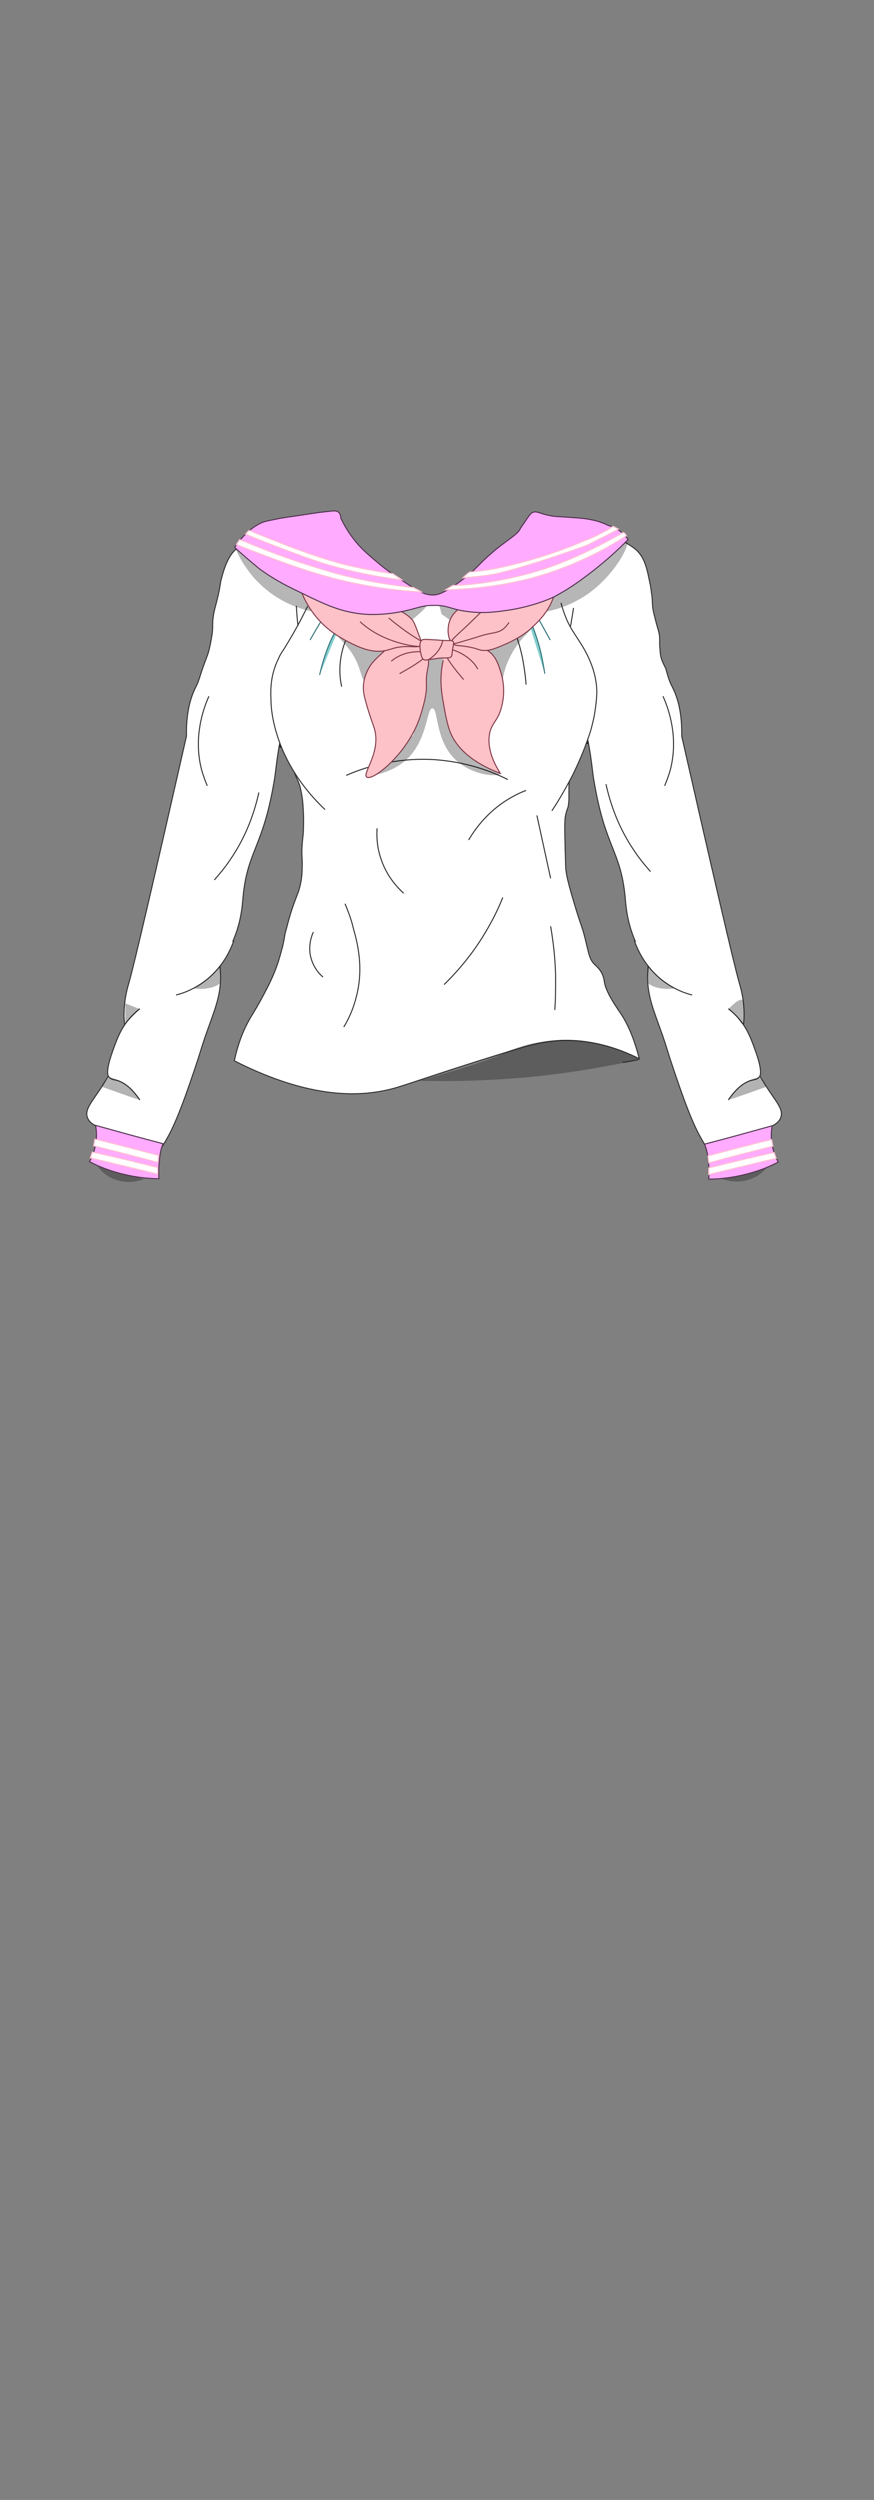 <?xml version="1.0" encoding="utf-8"?>
<!-- Generator: Adobe Illustrator 27.9.0, SVG Export Plug-In . SVG Version: 6.00 Build 0)  -->
<svg version="1.1" id="Long_Top_School_Girl__x28_b4h2w3s3_x29_"
	 xmlns="http://www.w3.org/2000/svg" xmlns:xlink="http://www.w3.org/1999/xlink" x="0px" y="0px" viewBox="0 0 210 600"
	 style="enable-background:new 0 0 210 600;" xml:space="preserve">
<rect x="0" y="0" width="210" height="600" fill="#808080" stroke="none"/>
<style type="text/css">
	.st0{fill:#1A2A4C;stroke:#000000;stroke-width:0.25;stroke-miterlimit:10;}
	.st1{fill:#FFFFFF;stroke:#333333;stroke-width:0.25;stroke-miterlimit:10;}
	.st2{fill:#84CECE;stroke:#32737A;stroke-width:0.25;stroke-miterlimit:10;}
	.st3{opacity:0.3;fill:#0C0C0C;enable-background:new    ;}
	.st4{opacity:0.3;}
	.st5{fill:#FCC2C8;stroke:#823B4A;stroke-width:0.25;stroke-miterlimit:10;}
	.st6{fill:#FFABFF;stroke:#513450;stroke-width:0.25;stroke-miterlimit:10;}
	.st7{fill:#FFFFFF;stroke:#FFC0D1;stroke-width:0.25;stroke-miterlimit:10;}
</style>
<path id="Back_00000139294244795381190260000001731431744589336224_" class="st0" d="M55,172.7c2.2,4.3,8.4,9.2,48.5,8.2
	c29.4-0.8,44.2-1.3,48-8.2c6.9-12.4-6.8-37.3-19.6-38.2c-11.1-0.8-14.6,17-28.3,17.6c-15.8,0.7-23.3-22.6-34.5-19.5
	c-8.8,2.4-12.3,18.8-13.5,24.8C53.9,164.9,53.1,168.9,55,172.7z"/>
<g id="Base_00000091701583000159324180000001337092599006237616_">
	<path id="Main_Color_00000016053263866877825200000009816611330793132683_" class="st1" d="M140.2,131.4
		c-10,4.2-22.3,11.7-28.7,11.9c-0.3,0-2.8,0.1-6.3,0.2c-3.7,0.1-6.4,0.3-6.6,0.3c-16.9-6.5-22.7-8.9-24.2-9.6
		c-1.3-0.6-2.6-1.2-3.9-1.8c-1.9-0.9-1.9-1-2.1-1c-1.2,0.2-4.5,15.6,0.2,31.9c0,0,3.5,12.1,2.5,18.1c0,0.1-0.1,0.3-0.1,0.6
		c0,0-0.2,1.4-0.3,2.6c-0.1,1.6,1.1,2.4,1.6,5.1c0.3,1.4,0.5,2.7,0.6,5.4c0.1,2,0,3.6,0,4.3c-0.1,1.8-0.2,1.8-0.3,3.4
		c-0.2,2.6,0.1,2.8,0,5.6c0,1.2-0.1,2.5-0.5,4.2c-0.4,1.7-0.6,1.8-1.7,4.9c-0.9,2.6-1.4,4.7-1.5,5.1c-0.6,2-0.4,1.9-1,4.6
		c-0.3,1-0.8,3.2-1.7,5.5c-0.9,2.3-1.7,3.9-3.2,6.7c-2,3.7-2.4,4-3.4,5.9c-1.1,2-2.4,5.1-3.3,9.3c18.3,9.3,30.6,8.8,38.7,6.5
		c3.8-1.1,13.5-4.6,29.8-9.5c2.5-0.8,5.9-1.7,10.4-1.9c7.9-0.2,14.4,2.4,18.4,4.4c-1.5-5.9-3.3-9.2-4.7-11.2
		c-0.5-0.8-3.3-4.6-3.7-7.3c0-0.2-0.1-0.8-0.4-1.6c-0.6-1.4-1.5-2.1-2-2.6c-1.2-1.2-1.3-2.5-2.2-6.1c-0.9-3.6-0.8-2.2-3.2-10.4
		c-0.9-3.2-1.2-4.4-1.4-5.9c-0.1-0.5-0.1-2-0.2-5c0-0.6-0.1-2.7-0.1-5.3c0-2,0.1-2.7,0.3-3.5c0.3-1.2,0.5-1.2,0.6-2.2
		c0.1-0.7,0.1-0.9,0.1-2.6c0-1.6,0-2.5,0.1-3.2c0.2-1.2,0.4-1.5,0.7-2.6c0.4-1.8,0.3-3.3,0.3-4.2c-0.1-1.8,0-5.4,0.7-12.8"/>
	<path id="Main_Color_00000108284620966277567670000005630914811556776338_" class="st1" d="M138.4,167.6c1-0.1,2.6,9.1,3,10.8
		c0.8,4.3,1,7.4,1.3,8.9c2.7,16.2,6.4,16.7,7.5,27.9c0.2,2.4,0.5,6.7,2.9,11.7c1,2.1,2,3.6,2.7,4.6c-0.1,0.5-0.1,1.4-0.2,2.4
		c-0.1,5.1,1.4,8.4,3.6,14.6c1.4,4.1,0.8,2.7,2.9,8.9c3.1,9.2,4.5,12.1,5.4,14c1.3,2.6,2.6,4.5,3.4,5.8c2.3-1,9.6-4.1,14.7-7
		c0.6-0.3,1.6-0.9,2-2c0.7-2-1.1-3.7-3.4-7.3c-3.2-5.1-5.8-9.3-5.6-14.1c0-1.2,0.2-1.5,0.2-3.2c0-4.1-1-7-1.2-7.8
		c-1.2-4.1-6.5-27-13.8-59.1c0.1-6-1.1-9.5-2.2-11.7c-1.3-2.5-1.3-3.9-1.8-4.9c-0.3-0.6-0.7-1.3-1-2.4c-0.2-0.9-0.2-1.9-0.3-2.8
		c0-0.9,0-1,0-1.5c0-1.3-0.3-2-0.8-3.8c-0.5-2-0.8-3-0.9-4.1c-0.1-1.3,0-1.7-0.3-3.4c0,0-0.1-1.2-0.4-2.4c-0.6-3-1.1-5.5-2.9-7.4
		c-1.5-1.5-4-2.6-4-2.6l0,0c0,0-3.6,0.8-9.1,2"/>
	<path class="st1" d="M149.6,255c1.3-0.2,2.6-0.4,3.9-0.7"/>
	<path id="Main_Color_00000140014426282401817580000003149733154456798353_" class="st1" d="M70.2,167.6c-1-0.1-2.6,9.1-3,10.8
		c-0.8,4.3-1,7.4-1.3,8.9c-2.7,16.2-6.4,16.7-7.5,27.9c-0.2,2.4-0.5,6.7-2.9,11.7c-1,2.1-2,3.6-2.7,4.6c0.1,0.5,0.1,1.4,0.2,2.4
		c0.1,5.1-1.4,8.4-3.6,14.6c-1.4,4.1-0.8,2.7-2.9,8.9c-3.1,9.2-4.5,12.1-5.4,14c-1.3,2.6-2.6,4.5-3.4,5.8c-2.3-1-9.6-4.1-14.7-7
		c-0.6-0.3-1.6-0.9-2-2c-0.7-2,1.1-3.7,3.4-7.3c3.2-5.1,5.8-9.3,5.6-14.1c0-1.2-0.2-1.5-0.2-3.2c0-4.1,1-7,1.2-7.8
		c1.2-4.1,6.5-27,13.8-59.1c-0.1-6,1.1-9.5,2.2-11.7c0.8-1.5,1.2-3.3,1.8-4.9c0.7-2,1-2.6,1.3-3.6c0.6-2.3,0.8-4,0.9-4.5
		c0.2-2,0-1.9,0.2-3.7c0.2-1.7,0.5-2.4,1.1-4.9c0.7-2.9,0.5-3,0.9-4.5c0.4-1.5,1.3-5.1,3.4-7c4-3.5,11.3-0.5,11.8-0.3"/>
	<path class="st1" d="M73.9,145.5c-2.1,4.4-4.1,7.7-5.5,10c-0.7,1.1-1.1,1.6-1.5,2.6c-1.9,3.8-1.9,7.4-1.8,9.6
		c0,1.6,0.2,5.5,2.2,10.8c2.8,7.3,7.3,12.5,10.8,15.8"/>
	<path class="st1" d="M134.8,144.7c0.2,0.9,0.7,2.4,1.4,4.1c1,2.2,2,3.5,2.8,4.8c1.2,1.8,4.3,6.6,4.4,12.3c0,2.1-0.4,4.5-0.5,5.2
		c-0.3,1.8-0.7,3.2-0.9,4c-0.5,1.6-1.7,5.4-4.4,10.9c-1.2,2.3-2.8,5.3-5,8.6"/>
	<path class="st1" d="M175,264c2.3-3.4,4.4-4.5,5.9-4.8c0.5-0.1,1.1-0.2,1.5-0.7c0.3-0.3,0.9-1.3-0.9-6.3c-1.2-3.4-2.2-5.9-4.7-8.5
		c-0.7-0.7-1.4-1.3-1.8-1.6"/>
	<path class="st1" d="M152.4,225.7c0.7,2,2.6,6.6,7.3,10c2.5,1.8,4.9,2.7,6.6,3.1"/>
	<path class="st1" d="M33.6,264c-2.3-3.4-4.4-4.5-5.9-4.8c-0.5-0.1-1.1-0.2-1.5-0.7c-0.3-0.3-0.9-1.3,0.9-6.3
		c1.2-3.4,2.2-5.9,4.7-8.5c0.7-0.7,1.4-1.3,1.8-1.6"/>
	<path class="st1" d="M56.2,225.7c-0.7,2-2.6,6.6-7.3,10c-2.5,1.8-4.9,2.7-6.6,3.1"/>
	<path class="st1" d="M137.8,145.9c-0.2,1.5-0.5,3-0.7,4.4"/>
	<path class="st1" d="M159.3,167.1c1.5,3.3,3.7,10,1.8,17.5c-0.4,1.5-0.9,2.8-1.4,4"/>
	<path class="st1" d="M145.6,188.2c1,4.5,2.9,10.4,7,16.3c1.2,1.8,2.5,3.3,3.7,4.7"/>
	<path class="st1" d="M71.2,145.4c0.1,1.6,0.2,3.2,0.4,4.8"/>
	<path class="st1" d="M50.2,167.1c-1.5,3.3-3.7,10-1.8,17.5c0.4,1.5,0.9,2.8,1.4,4"/>
	<path class="st1" d="M62.2,190.2c-1,4.5-2.9,10.4-7,16.3c-1.2,1.8-2.5,3.3-3.7,4.7"/>
	<path class="st1" d="M83.2,186.1c3.8-1.7,11.3-4.3,20.9-3.8c8.1,0.5,14.4,3,17.9,4.8"/>
	<path class="st1" d="M126.4,189.7c-2.6,1-6.5,3-10,6.8c-1.7,1.8-2.9,3.6-3.8,5.1"/>
	<path class="st1" d="M90.6,198.8c-0.1,1.6-0.1,4.1,0.8,6.9c1.4,4.6,4.2,7.4,5.6,8.7"/>
	<path class="st1" d="M82.9,216.9c0.7,1.7,1.5,3.7,2,5.9c0.9,3.2,2.2,8.2,1.2,14.2c-0.4,2.2-1.2,5.7-3.5,9.5"/>
	<path class="st1" d="M120.8,215.4c-0.9,2.3-2.1,4.8-3.6,7.4c-3.3,5.8-7.2,10.3-10.5,13.5"/>
	<path class="st1" d="M133.3,242.4c0.2-2.5,0.2-5.2,0.2-8.2c-0.1-4.4-0.6-8.4-1.2-11.9"/>
	<path class="st1" d="M129,195.7c1.1,5,2.2,10.1,3.3,15.1"/>
	<path class="st1" d="M75.3,223.7c-0.4,0.8-1.1,2.7-0.8,5.2c0.5,3.2,2.5,5.1,3.1,5.6"/>
	<path class="st1" d="M83.7,152.2c-0.6,1.3-1.3,3-1.7,5.1c-0.6,3.2-0.3,5.8,0.1,7.5"/>
	<path class="st1" d="M123.6,151.2c0.8,2.3,1.7,5,2.2,8.2c0.3,1.8,0.5,3.4,0.6,4.9"/>
</g>
<g id="Lines_00000182513166373431907600000002899499192278124694_">
	<path class="st2" d="M82.7,147.6c-1.1,1.8-2.2,3.9-3.3,6.3c-1.3,3-2.1,5.8-2.6,8.1"/>
	<path class="st2" d="M125.8,145.4c1.3,2.6,2.7,5.9,3.8,9.8c0.6,2.3,1,4.5,1.3,6.5"/>
	<path class="st2" d="M78.3,147.2c-1.3,2.1-2.6,4.3-3.8,6.4"/>
	<path class="st2" d="M128.1,146.2c1.4,2.5,2.7,4.9,4.1,7.4"/>
</g>
<g id="Shadows_00000104669104661529254360000009769905466055183002_">
	<path class="st3" d="M153.5,254.2c-3.6-1.9-12.7-6.1-23.9-4.1c-4.1,0.7-7.6,2.1-10.1,3.4c-3.2,1.2-6.6,2.3-10.2,3.4
		c-3,0.9-5.9,1.7-8.7,2.5c7.9,0.2,16.8,0,26.6-0.9c6.4-0.6,15.2-1.8,25.4-4C152.9,254.3,153.3,254.2,153.5,254.2z"/>
	<path class="st3" d="M173.4,282.9c0.8,0.3,3.6,1.3,6.9,0.1c2.3-0.8,3.6-2.3,4.2-3.1"/>
	<path class="st3" d="M56.6,131.7c0.7,1.7,2,4.1,4.1,6.6c2.3,2.7,4.6,4.3,5.9,5.1c3.2,2,6.2,2.9,8.2,3.3c-0.7-1.5-1.3-3-2-4.4
		c-2.3-1.1-4.8-2.4-7.3-4c-0.6-0.4-1.5-1-4.1-2.9C60.2,134.4,58.5,133.2,56.6,131.7z"/>
	<path class="st3" d="M131.2,146.8c2.9-0.6,7.2-1.9,11.3-5.2c5.7-4.5,8.8-10.9,8.1-11.4c-0.5-0.4-2.7,2.3-8.2,6.5
		c-3.7,2.9-7,5-9.2,6.3"/>
	<path class="st3" d="M96.5,146.7c0,0.2,0.5,0.3,1.4,1c0.6,0.4,1,0.8,1.2,1c3.1-2.6,3.6-3.3,3.4-3.6c-0.1-0.2-0.7,0.1-2.4,0.6
		C97.8,146.3,96.5,146.3,96.5,146.7z"/>
	<path class="st3" d="M106.1,147.4c-0.2-0.8-0.4-1.5-0.6-2.3c1.6,0.4,3.2,0.7,4.7,1.1c-0.4,0.3-0.9,0.7-1.4,1.4
		c-0.3,0.4-0.5,0.8-0.7,1.2"/>
	<path class="st3" d="M89.7,186.1c2.5-0.5,5.7-1.6,8.3-4.1c4.8-4.8,4.5-12,5.9-12s0.6,7.1,5.1,11.9c4.2,4.4,10.9,4.6,11.2,3.8
		c0.4-1-8.3-3.2-12-11.1c-1.4-3-1.8-6.1-1.9-7.4c-0.4-3.9,0.1-7.2,0.6-9.3c-1.3,0.1-2.6,0.3-3.8,0.4c-0.4,2.4-0.8,5-1.3,7.6
		c-0.8,3.7-1.6,7.2-2.5,10.5"/>
	<path class="st3" d="M120.8,163.1c0.2-1.4,0.7-3.5,1.9-5.7c2-4,5.1-6.3,4.9-6.5s-2.4,2.5-6.4,3.8c-2.2,0.7-4,0.6-4.2,1.4
		c-0.1,0.6,0.9,1.3,1.9,1.8"/>
	<path class="st3" d="M81.4,152.8c0.3-0.4,2.6,2.1,6.5,2.8c2.4,0.4,4.3,0,4.5,0.6c0.2,0.5-1,1-2.2,2.5c-2,2.4-1.9,4.6-2.6,4.5
		c-0.7,0-0.8-2.1-2.1-4.8C83.7,154.8,81.1,153.1,81.4,152.8z"/>
	<path class="st4" d="M175,264c1.6-0.5,3.3-1.1,5-1.7c1.4-0.5,2.8-1,4.2-1.5c-0.6-0.8-1.2-1.5-1.7-2.3c-1,0.2-2.6,0.7-4.3,1.9
		C176.4,261.8,175.4,263.2,175,264z"/>
	<path class="st4" d="M155.8,236.1c0.6,0.4,1.4,0.8,2.4,1c1.7,0.4,3.2,0.2,4,0.1c-0.8-0.4-1.6-0.9-2.4-1.5c-1.9-1.3-3.2-2.8-4.2-4
		C155.6,233.2,155.7,234.7,155.8,236.1z"/>
	<path class="st4" d="M33.6,264c-1.6-0.5-3.3-1.1-5-1.7c-1.4-0.5-2.8-1-4.2-1.5c0.6-0.8,1.2-1.5,1.7-2.3c1,0.2,2.6,0.7,4.3,1.9
		C32.2,261.8,33.2,263.2,33.6,264z"/>
	<path class="st4" d="M30.1,240.8c1.2,0.5,2.3,0.9,3.5,1.4c-1.2,1.2-2.3,2.3-3.5,3.5"/>
	<path class="st4" d="M52.8,236.1c-0.6,0.4-1.4,0.8-2.4,1c-1.7,0.4-3.2,0.2-4,0.1c0.8-0.4,1.6-0.9,2.4-1.5c1.9-1.3,3.2-2.8,4.2-4
		C53,233.2,52.9,234.7,52.8,236.1z"/>
	<path class="st4" d="M175,242.2c0.2-0.2,2.5-2.7,3.4-2.2c0.1,0.1,0.4,0.3,0.4,3c0,2.7-0.2,2.8-0.3,2.8c-0.4,0.1-0.7-1-2.1-2.4
		C175.9,242.9,175.4,242.5,175,242.2z"/>
	<path class="st3" d="M34.6,283c-0.8,0.3-3.6,1.3-6.9,0.1c-2.3-0.8-3.6-2.3-4.2-3.1"/>
</g>
<g id="Bow_00000106121139824285811160000005710008286803886208_">
	<path class="st5" d="M92.4,156.2c-1.4,1.3-2.3,2.1-3.1,3.1c-0.4,0.5-2,2.8-2,5.8c0,1.2,0.3,2.4,1,4.8c0.8,2.6,1.3,3.9,1.6,4.8
		c1.8,5.7-2.9,10.9-1.8,11.8c1.3,1,8.5-4.6,11.9-12.1c1.4-3.1,2-6.3,2.1-6.6c0.8-3.9-0.1-3.7,0.7-7.4c0.1-0.7,0.4-1.9-0.1-3.2
		c-0.1-0.3-0.5-1.2-1.2-2c-1.9-1.8-5.1-1.6-7.2-0.4C93.9,154.9,93.4,155.3,92.4,156.2z"/>
	<path class="st5" d="M106.5,158.5c-0.2,0.8-0.4,2-0.5,3.4c-0.1,1.6-0.1,3.5,0.6,7.2c0.4,2.4,0.9,4.8,1.5,6.4
		c2.2,5.9,8.9,8.9,12.1,10.1c-3-4.8-3-8.1-2.4-10.2c0.7-2.2,1.9-2.6,2.7-5.7c1-3.7,0.3-6.7,0-7.8c-0.6-2-1.3-4.7-3.6-5.9
		c-1.5-0.8-2.2-0.1-4.9-1.4c-0.8-0.4-1.7-0.9-2.8-0.9c-1,0-1.7,0.4-2.3,0.8"/>
	<path class="st5" d="M114.4,144.2c-0.3,0.1-5.4,1.2-6.5,5.3c-0.4,1.5-0.4,3.9,0.9,5c0.7,0.6,1.3,0.3,4,0.8c2.5,0.5,2.2,0.8,3.4,0.8
		c1.6,0.1,2.9-0.5,5.5-1.6c2-0.9,3.2-1.7,3.7-2c1.2-0.8,2.1-1.5,2.5-2c2.3-2,3.5-3.9,3.7-4.3c0.5-0.7,1-1.8,1.5-3.1"/>
	<path class="st5" d="M72.2,141.4c0.4,1.2,1.1,2.8,2.2,4.5c3.1,4.9,7.3,7.1,9,8c2.7,1.4,6,3,9.4,2.2c1.3-0.3,2.2-0.8,4.2-0.9
		c2.1-0.1,3.8,0.3,4.2-0.4c0.2-0.3,0.2-0.6-0.1-1.2c-1.1-2.9-1.6-4.4-2.1-4.9c-1.1-1.2-2.3-1.8-3.2-2.2"/>
	<path class="st5" d="M94,158.7c0.7-0.6,1.9-1.4,3.6-1.9c2.3-0.6,5-0.5,5.2,0.2c0,0.1,0,0.5-3.1,2.5c-1.5,1-2.9,1.7-3.7,2.2"/>
	<path class="st5" d="M111.4,163.1c-4.3-5-4.8-6.6-4.4-7.1c0.6-0.7,3.6,0.4,5.6,2c1.1,0.9,1.8,1.8,2.2,2.6"/>
	<path class="st5" d="M86.5,149.2c1.2,1.1,2.9,2.4,5.2,3.5c5,2.4,10.4,2.9,10.6,2.1c0.1-0.4-1.5-1-4.8-3.3c-1.8-1.3-3.2-2.4-4.1-3.2
		"/>
	<path class="st5" d="M118.4,144.1c-1.3,1.3-3.4,3.4-6.1,6c-2.7,2.5-4.5,4.1-4.2,4.5c0.2,0.2,0.8,0,4.9-1.2c1.4-0.4,2.7-0.9,4.1-1.2
		c1.8-0.4,2.8-0.4,3.9-1.3c0.6-0.5,1-1.1,1.3-1.5"/>
	<path class="st5" d="M101.8,158.3c0.4,0.2,0.6,0.1,2.1-0.1c1.3-0.2,2-0.3,2.9-0.3c0.8,0,1.2,0,1.5-0.2s0.3-0.5,0.4-1.6
		c0.3-1.7,0.4-1.9,0.2-2.1c-0.3-0.4-0.8-0.2-2.6-0.3c-1.1-0.1-1.3-0.1-3.1-0.2c-1.4-0.1-1.6,0-1.8,0.1c-0.7,0.5-0.5,1.7-0.4,2.7
		C101.2,157.2,101.3,158,101.8,158.3z"/>
	<path class="st5" d="M106.4,153.6c-0.1,0.6-0.3,1.3-0.8,2.1c-0.8,1.4-2,2.2-2.6,2.6"/>
</g>
<g id="_x32_dary_Color_00000137831455736173314970000001199744446294167708_">
	<path class="st6" d="M56.4,131.4c0.4-0.7,1.1-1.6,2-2.6c0.9-0.9,2.3-2.4,4.6-3.4c0.7-0.3,1.9-0.5,4.3-1c1.3-0.2,2.5-0.4,4-0.6
		c1.3-0.2,2.6-0.4,4-0.6c0,0,1.2-0.2,3.1-0.4c1.7-0.2,2.4-0.3,2.9,0.1c0.5,0.4,0.6,1.1,0.6,1.5c1.7,3.5,3.6,5.8,5.1,7.3
		c1.3,1.3,2.4,2.2,4.3,3.8c2.1,1.7,4,3,6.2,4.4c3.4,2.3,4.8,2.9,6.5,2.9c1.2,0,2.5-0.4,5.8-2.7c5.1-3.6,5-4.8,10.2-8.9
		c2.6-2,3.8-2.7,4.7-3.8c0.3-0.3,0.1-0.3,0.7-1.1c1.3-1.9,1.9-2.9,2.4-3.2c1.1-0.7,1.8,0.3,5.2,0.8c0.6,0.1,0.2,0,5.7,0.4
		c0.8,0.1,1.8,0.1,3.1,0.4c1.2,0.2,2.1,0.5,2.4,0.6c0.8,0.3,1.4,0.5,1.9,0.8c0.7,0.2,1.8,0.5,2.9,1.4c0.9,0.7,1.6,1.5,1.9,2
		c-1.8,1.9-4.5,4.4-8,7.2c-3.6,2.8-6,4.5-9.5,6.4c-0.9,0.5-5.4,2.5-11.6,3.4c-2.3,0.3-5.3,0.8-9.2,0.3c-4.4-0.5-4.9-1.6-8.5-1.5
		c-3.1,0-3.8,0.8-8.2,1.6c-1,0.2-4.7,0.8-8.5,0.5c-5.5-0.5-9.3-2.3-14.8-5c-2.7-1.3-6.2-2.9-10.3-5.9
		C59.9,134.5,57.9,132.8,56.4,131.4z"/>
	<path class="st6" d="M169.3,274.6c5.4-1.4,10.8-2.9,16.2-4.4c-0.1,0.9-0.3,2.2-0.1,3.5c0.2,2.4,1,4.2,1.6,5.2
		c-1.7,0.9-3.8,1.8-6.2,2.5c-4.1,1.2-7.7,1.6-10.5,1.6c0.1-1.1,0.1-2.6-0.1-4.2C170.1,277.1,169.7,275.6,169.3,274.6z"/>
	<path class="st6" d="M39.2,274.5c-5.4-1.4-10.8-2.9-16.2-4.4c0.1,0.9,0.3,2.2,0.1,3.5c-0.2,2.4-1,4.2-1.6,5.2
		c1.7,0.9,3.8,1.8,6.2,2.5c4.1,1.2,7.7,1.6,10.5,1.6c-0.1-1.1-0.1-2.6,0.1-4.2C38.4,277,38.7,275.5,39.2,274.5z"/>
</g>
<g id="Stripes_00000147916858664381076490000006714350306049417097_">
	<path class="st7" d="M170.3,280.3c0,0.5,0,1,0,1.6c5.4-1.3,10.8-2.6,16.2-3.9c-0.2-0.5-0.3-0.9-0.5-1.4
		C180.8,277.7,175.6,279,170.3,280.3z"/>
	<path class="st7" d="M170.1,277.4c0.1,0.6,0.1,1.1,0.2,1.7c5.1-1.4,10.3-2.7,15.4-4c-0.1-0.5-0.2-1-0.3-1.6
		C180.2,274.7,175.1,276.1,170.1,277.4z"/>
	<path class="st7" d="M99.3,141c0.7,0.4,1.4,0.7,2,1.1c-8.4-0.5-15.2-1.8-20-3c-7.2-1.8-12.8-3.9-20.2-6.7c-1.8-0.7-3.3-1.3-4.3-1.7
		c0.1-0.2,0.3-0.4,0.4-0.6c0.1-0.2,0.3-0.4,0.4-0.6c1,0.4,2.5,1,4.2,1.7c3.2,1.3,9.6,3.7,16.8,5.8C83.9,138.6,90.8,140.1,99.3,141z"
		/>
	<path class="st7" d="M94.4,137.7c0.7,0.5,1.5,1,2.2,1.5c-8.2-1-14.8-2.7-19.3-4.1c-1.4-0.5-2.7-0.9-4.1-1.4
		c-4.9-1.8-9.7-3.6-14.2-5.5c0.1-0.1,0.3-0.3,0.4-0.5c0.2-0.1,0.3-0.3,0.5-0.4c3.8,1.6,7,2.8,9.5,3.8c6.9,2.6,10.6,3.6,11.6,3.9
		c1.4,0.4,2.9,0.8,4.5,1.1C89.2,136.9,92.3,137.4,94.4,137.7z"/>
	<path class="st7" d="M147.3,126.3c0.4,0.2,0.9,0.5,1.3,0.7c-1,0.5-2,1.1-3,1.6c-2.9,1.4-4.4,2.2-4.4,2.2l0,0
		c-11.7,4.3-20.5,6.7-23,7.1c-2.5,0.4-4.8,0.6-4.8,0.6c-0.9,0.1-1.6,0.1-2.2,0.2c0.5-0.5,1.1-1,1.6-1.4c0.5,0,1.1-0.1,1.9-0.2
		c0.9-0.1,3.6-0.4,7.3-1.3c10.8-2.5,18.6-6.1,18.6-6.1c1.2-0.4,2.4-1,3.8-1.7C145.6,127.4,146.5,126.9,147.3,126.3z"/>
	<path class="st7" d="M149.7,127.8c0.1,0,0.3,0.1,0.5,0.3c0.2,0.2,0.2,0.4,0.3,0.5c-2.1,1.3-4.8,3-8.1,4.6
		c-5.9,2.9-10.7,4.4-12.4,4.9c-1.8,0.6-7.6,2.2-15.4,3c-3,0.3-5.6,0.4-7.6,0.5c0.6-0.4,1.2-0.7,1.8-1.1c0.6,0,1.5,0,2.5-0.1
		s3.9-0.3,7.9-1c3.4-0.6,7.6-1.6,10.4-2.5C138.9,134.1,148.7,128.4,149.7,127.8z"/>
	<path class="st7" d="M37.9,280.2c0,0.5,0,1,0,1.6c-5.4-1.3-10.8-2.6-16.2-3.9c0.2-0.5,0.3-0.9,0.5-1.4
		C27.4,277.6,32.6,278.9,37.9,280.2z"/>
	<path class="st7" d="M38.1,277.3c-0.1,0.6-0.1,1.1-0.2,1.7c-5.1-1.4-10.3-2.7-15.4-4c0.1-0.5,0.2-1,0.3-1.6
		C28,274.6,33.1,276,38.1,277.3z"/>
</g>
</svg>
